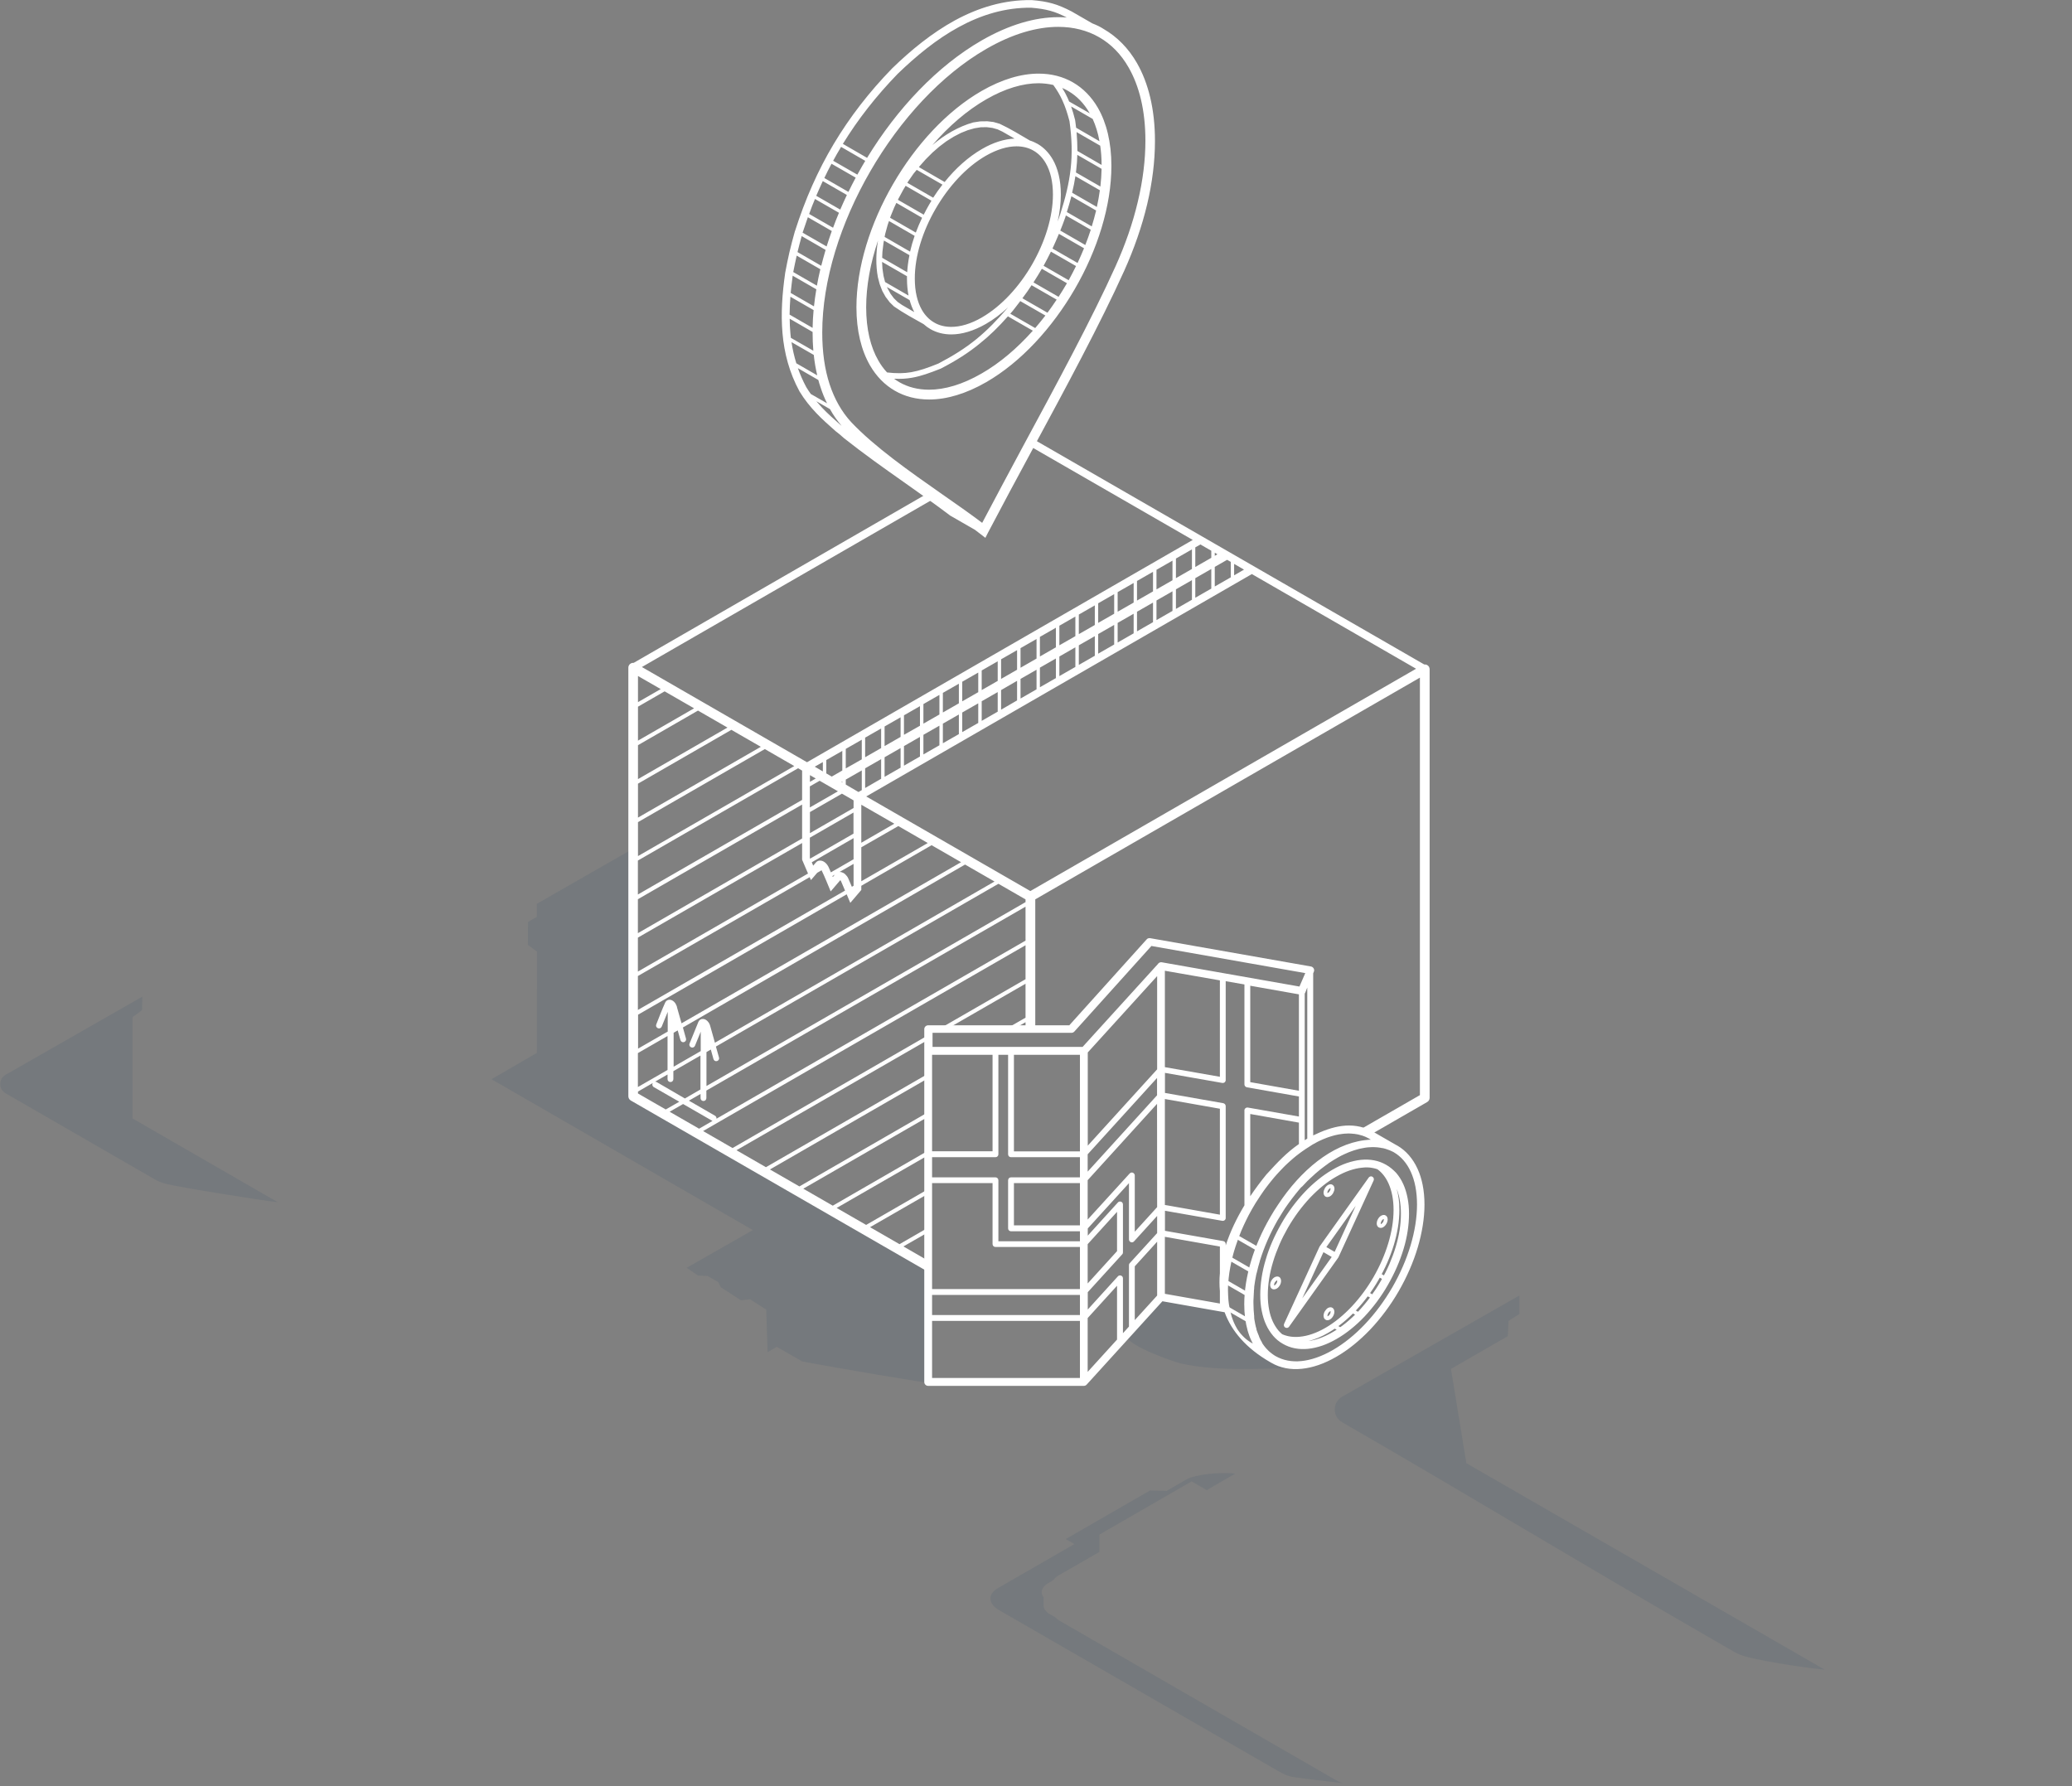 <svg width="116" height="100" viewBox="0 0 116 100" fill="none" xmlns="http://www.w3.org/2000/svg">
<rect x="0" y="0" width="116" height="100" fill="#808080" stroke="none"/>
<path d="M55.839 88.933L60.151 86.448L59.667 86.168L64.382 83.449L65.318 83.47L66.443 82.819C66.871 82.57 68.271 82.397 69.151 82.504L67.558 83.424L66.713 82.936L61.551 85.914V85.99V86.885L59.27 88.196C59.138 88.272 59.041 88.364 58.975 88.46L58.69 88.628C58.313 88.847 58.222 89.167 58.42 89.431V89.863L58.425 89.934L58.441 90.005L58.471 90.076L58.512 90.143L58.563 90.209L58.629 90.27L58.705 90.331L58.792 90.386L59.092 90.559L59.123 90.59L59.163 90.625L59.209 90.661L59.255 90.697L59.306 90.732L59.357 90.763L74.792 99.667L74.848 99.697L74.904 99.728L74.965 99.753L75.026 99.778L75.087 99.804L75.148 99.824L75.189 99.834L73.229 99.6C72.089 99.463 72.099 99.468 71.295 99.001L55.931 90.143C55.325 89.792 55.289 89.253 55.839 88.933Z" fill="#193F63" fill-opacity="0.102"/>
<path d="M31.073 50.019L35.502 47.483C35.527 54.486 35.583 55.711 35.486 60.935L35.512 61.017L35.542 61.098L35.578 61.179L35.624 61.261L35.675 61.337L35.731 61.413L35.797 61.489L35.868 61.56L35.944 61.632L36.031 61.703L36.123 61.769L36.219 61.835L36.326 61.901L51.899 70.815V70.861L51.934 70.876L51.98 77.168L52.454 77.488C51.772 77.422 46.798 76.583 44.914 76.222L43.489 75.404L42.975 75.699L42.898 73.32L41.992 72.741L41.483 72.797L40.353 72.065L40.215 71.781L39.615 71.435L39.085 71.415L38.444 70.983L39.029 70.647L42.15 68.868L40.567 67.954L28.42 60.94L27.519 60.422L30.059 58.948L30.065 53.276L29.555 52.9L29.561 51.62L30.054 51.33L30.059 50.603L31.073 50.019Z" fill="#193F63" fill-opacity="0.102"/>
<path d="M7.966 55.803L7.951 56.55L7.421 56.946L7.416 62.618L15.541 67.303C14.747 67.227 10.084 66.48 9.29 66.277C9.086 66.226 8.893 66.155 8.719 66.058L0.315 61.21C0.126 61.098 0.014 60.91 0.014 60.692C0.014 60.473 0.126 60.285 0.315 60.173C2.219 59.081 6.057 56.89 7.966 55.803Z" fill="#193F63" fill-opacity="0.102"/>
<path d="M102.149 93.477C101.06 93.37 98.963 93.055 97.868 92.78C97.588 92.709 97.318 92.618 97.089 92.481L95.593 91.617C88.058 87.271 82.672 83.973 75.138 79.623C74.878 79.47 74.726 79.211 74.726 78.911C74.726 78.611 74.878 78.352 75.138 78.2C77.658 76.756 81.934 74.317 84.79 72.685C84.887 72.629 84.973 72.584 85.06 72.533V73.565L84.454 73.951L84.413 74.805L81.231 76.639L82.092 81.92L102.149 93.477Z" fill="#193F63" fill-opacity="0.102"/>
<path d="M36.761 60.58C36.736 60.565 36.705 60.559 36.674 60.559L37.372 60.158V60.417C37.372 60.509 37.443 60.58 37.535 60.58C37.626 60.58 37.698 60.509 37.698 60.417V59.97L39.215 59.096V60.996L38.344 61.5L36.761 60.58ZM57.954 50.354L79.493 37.939V61.312L76.301 63.151L76.57 63.619L79.885 61.708C79.976 61.662 80.037 61.571 80.037 61.464V37.471C80.037 37.425 80.027 37.38 80.002 37.334C79.946 37.237 79.839 37.187 79.737 37.202L57.826 24.573L57.613 24.949L66.776 30.229L45.181 42.675L35.936 37.344L52.206 27.967L51.987 27.591L35.478 37.11C35.468 37.11 35.458 37.11 35.447 37.11C35.3 37.11 35.178 37.232 35.178 37.38V61.362C35.173 61.459 35.224 61.561 35.31 61.611L51.784 71.105L52.053 70.637L50.577 69.784L51.967 68.986L51.855 68.793L50.358 69.657L48.709 68.706L51.967 66.831L51.855 66.638L48.49 68.579L46.841 67.629L51.967 64.676L51.855 64.483L46.622 67.502L44.972 66.551L51.967 62.521L51.855 62.328L44.753 66.424L43.104 65.474L52.008 60.341V60.087L42.88 65.347L41.231 64.397L52.028 58.176V57.922L41.012 64.275L39.362 63.324L57.414 52.921V54.822L52.843 57.454V57.708L57.414 55.076V56.977L56.574 57.459V57.713L57.414 57.231V57.592H57.959V50.354H57.954ZM79.279 37.441L57.684 49.887L48.495 44.591L70.085 32.14L79.279 37.441ZM44.906 43.143V44.784L35.712 50.08V48.179L44.682 43.011L44.906 43.143ZM44.906 45.044V46.944L35.712 52.245V50.344L44.906 45.044ZM44.906 47.198V48.133L45.237 48.906L35.712 54.395V52.494L44.906 47.198ZM45.329 49.109L45.4 49.272L45.751 48.865L45.995 48.723C46.179 49.094 46.342 49.521 46.505 49.907L47.044 49.277L47.059 49.297L47.08 49.328L47.095 49.358L47.309 49.861L35.712 56.544V54.644L45.329 49.109ZM47.401 50.07L47.604 50.548L48.22 49.826V49.745V49.592L52.155 47.32L53.805 48.271L38.156 57.292L37.906 56.412C37.896 56.336 37.861 56.26 37.82 56.189C37.774 56.118 37.713 56.052 37.642 56.016L37.621 56.006C37.616 56.001 37.606 56.001 37.601 55.996C37.535 55.97 37.468 55.965 37.402 55.986C37.331 56.006 37.275 56.057 37.239 56.133C37.061 56.519 36.904 56.951 36.741 57.353C36.705 57.434 36.746 57.531 36.832 57.566C36.914 57.602 37.01 57.561 37.046 57.475L37.382 56.651V57.754L35.722 58.709V56.809L47.401 50.07ZM48.22 49.338V47.437L50.292 46.248L51.941 47.198L48.22 49.338ZM48.22 47.183V45.054L50.068 46.116L48.22 47.183ZM46.601 49.048L46.739 48.967L46.627 49.099L46.601 49.048ZM46.998 48.82L47.787 48.367V49.592L47.691 49.648L47.497 49.196C47.482 49.165 47.472 49.14 47.457 49.114C47.441 49.089 47.426 49.064 47.406 49.043C47.375 49.003 47.34 48.967 47.309 48.937C47.243 48.881 47.166 48.845 47.095 48.825C47.065 48.82 47.029 48.815 46.998 48.82ZM47.787 48.108L46.515 48.84L46.393 48.555C46.382 48.53 46.367 48.505 46.352 48.479C46.337 48.454 46.321 48.428 46.301 48.403C46.27 48.362 46.235 48.327 46.199 48.296C46.133 48.24 46.062 48.205 45.99 48.189C45.894 48.169 45.797 48.184 45.721 48.245C45.7 48.261 45.685 48.276 45.67 48.296L45.527 48.464L45.446 48.276L47.787 46.924V48.108ZM47.787 46.67L45.354 48.072L45.339 48.042V46.899L47.782 45.491V46.67H47.787ZM47.787 45.237L45.344 46.644V45.465L47.136 44.434L47.787 44.81V45.237ZM46.912 44.302L45.339 45.206V44.027L45.889 43.712L46.912 44.302ZM45.67 43.585L45.344 43.773V43.397L45.67 43.585ZM46.26 43.3V42.553L47.156 42.04V43.138L46.566 43.478L46.26 43.3ZM46.067 42.665V43.189L45.614 42.924L46.067 42.665ZM47.35 43.925V43.646L48.246 43.133V44.236L48.062 44.342L47.35 43.925ZM47.35 43.021V41.928L48.246 41.415V42.513L47.35 43.021ZM47.156 43.758V43.814L47.105 43.783L47.156 43.758ZM48.434 44.119V43.016L49.33 42.502V43.6L48.434 44.119ZM48.434 42.396V41.298L49.33 40.785V41.882L48.434 42.396ZM49.523 43.493V42.396L50.419 41.882V42.98L49.523 43.493ZM49.523 41.771V40.673L50.419 40.16V41.257L49.523 41.771ZM50.608 42.868V41.771L51.504 41.257V42.355L50.608 42.868ZM50.608 41.14V40.048L51.504 39.535V40.632L50.608 41.14ZM51.697 42.238V41.14L52.593 40.627V41.725L51.697 42.238ZM51.697 40.515V39.418L52.593 38.904V40.002L51.697 40.515ZM52.786 41.613V40.515L53.682 40.002V41.1L52.786 41.613ZM52.786 39.89V38.792L53.682 38.279V39.377L52.786 39.89ZM53.871 40.988V39.89L54.767 39.377V40.475L53.871 40.988ZM53.871 39.265V38.167L54.767 37.654V38.752L53.871 39.265ZM54.96 40.358V39.26L55.856 38.747V39.844L54.96 40.358ZM54.96 38.635V37.537L55.856 37.024V38.122L54.96 38.635ZM56.045 39.733V38.635L56.941 38.117V39.214L56.045 39.733ZM56.045 38.01V36.912L56.941 36.399V37.496L56.045 38.01ZM57.134 39.108V38.01L58.03 37.496V38.594L57.134 39.108ZM57.134 37.385V36.287L58.03 35.774V36.871L57.134 37.385ZM58.218 38.477V37.38L59.114 36.866V37.964L58.218 38.477ZM58.218 36.755V35.657L59.114 35.144V36.241L58.218 36.755ZM59.308 37.852V36.755L60.204 36.241V37.339L59.308 37.852ZM59.308 36.129V35.032L60.204 34.518V35.616L59.308 36.129ZM60.397 37.227V36.129L61.293 35.616V36.714L60.397 37.227ZM60.397 35.504V34.407L61.293 33.893V34.991L60.397 35.504ZM61.481 36.597V35.499L62.377 34.986V36.084L61.481 36.597ZM61.481 34.874V33.776L62.377 33.263V34.361L61.481 34.874ZM62.571 35.972V34.874L63.467 34.361V35.459L62.571 35.972ZM62.571 34.249V33.151L63.467 32.638V33.736L62.571 34.249ZM63.655 35.347V34.249L64.551 33.736V34.833L63.655 35.347ZM63.655 33.624V32.526L64.551 32.013V33.111L63.655 33.624ZM64.745 34.717V33.619L65.641 33.105V34.203L64.745 34.717ZM64.745 32.999V31.901L65.641 31.388V32.486L64.745 32.999ZM65.834 34.091V32.994L66.73 32.48V33.578L65.834 34.091ZM65.834 32.369V31.271L66.73 30.758V31.855L65.834 32.369ZM66.918 33.466V32.369L67.814 31.855V32.953L66.918 33.466ZM66.918 31.744V30.646L67.204 30.483L67.814 30.834V31.23L66.918 31.744ZM68.008 32.836V31.738L68.7 31.342L68.904 31.459V32.323L68.008 32.836ZM68.008 31.118V30.946L68.156 31.032L68.008 31.118ZM69.092 32.211V31.571L69.647 31.891L69.092 32.211ZM39.138 63.192L37.489 62.242L38.242 61.81L39.866 62.745C39.876 62.75 39.882 62.755 39.892 62.755L39.138 63.192ZM37.27 62.115L35.717 61.22V61.113L36.542 60.636V60.641C36.496 60.717 36.522 60.819 36.603 60.864L38.029 61.683L37.27 62.115ZM35.712 60.859V58.959L37.372 58.003V59.904L35.712 60.859ZM35.717 47.93V46.029L42.819 41.938L44.468 42.889L35.717 47.93ZM35.717 45.775V43.875L40.946 40.861L42.595 41.811L35.717 45.775ZM35.717 43.62V41.72L39.077 39.783L40.727 40.734L35.717 43.62ZM35.717 41.466V39.565L37.209 38.706L38.858 39.656L35.717 41.466ZM35.717 39.311V37.847L36.99 38.579L35.717 39.311ZM54.029 48.403L55.678 49.353L40.024 58.379L39.775 57.49C39.759 57.414 39.729 57.337 39.688 57.266C39.642 57.195 39.581 57.134 39.51 57.093C39.49 57.083 39.474 57.078 39.459 57.068C39.449 57.063 39.439 57.058 39.423 57.058C39.403 57.053 39.383 57.048 39.362 57.048C39.306 57.043 39.255 57.058 39.21 57.083C39.164 57.109 39.128 57.149 39.108 57.195L39.098 57.215L38.604 58.425C38.568 58.506 38.609 58.603 38.695 58.638C38.777 58.674 38.874 58.633 38.909 58.547L39.23 57.759V58.847L37.713 59.721V57.82L37.942 57.688L38.095 58.232C38.12 58.318 38.207 58.369 38.293 58.344C38.38 58.318 38.431 58.232 38.405 58.145L38.232 57.525L54.029 48.403ZM55.897 49.48L57.414 50.354V50.507L39.551 60.803V58.903L39.795 58.76L39.943 59.294C39.968 59.38 40.055 59.431 40.141 59.406C40.228 59.38 40.279 59.294 40.253 59.208L40.08 58.593L55.897 49.48ZM57.414 50.761V52.662L40.111 62.633C40.121 62.567 40.09 62.501 40.029 62.465L38.568 61.622L39.22 61.246V61.479C39.22 61.571 39.291 61.642 39.383 61.642C39.474 61.642 39.546 61.571 39.546 61.479V61.057L57.414 50.761ZM39.546 58.649L39.729 58.542L39.546 57.891V58.649ZM37.703 57.561L37.866 57.464L37.703 56.875V57.561Z" fill="white"/>
<path d="M54.987 29.273C54.3 28.755 53.537 28.221 52.748 27.672C50.92 26.392 48.98 25.035 47.657 23.637C47.127 23.063 46.72 22.351 46.445 21.513C46.17 20.674 46.033 19.709 46.033 18.616C46.033 15.699 47.061 12.461 48.726 9.585C50.391 6.708 52.686 4.198 55.217 2.739C56.667 1.901 58.037 1.504 59.243 1.504C60.099 1.504 60.872 1.703 61.534 2.084C62.201 2.465 62.761 3.034 63.184 3.776C63.784 4.818 64.125 6.195 64.125 7.872C64.125 8.96 63.983 10.119 63.698 11.303C63.418 12.492 62.995 13.707 62.45 14.916C61.117 17.869 59.162 21.488 57.324 24.892C56.505 26.422 55.705 27.906 54.987 29.273ZM48.543 8.838L47.188 8.055C48.039 6.668 49.052 5.377 50.258 4.132C51.292 3.136 52.427 2.195 53.679 1.514C54.916 0.839 56.265 0.417 57.731 0.432C58.154 0.468 58.485 0.518 58.8 0.605C59.096 0.686 59.381 0.803 59.722 0.981C59.564 0.966 59.406 0.961 59.248 0.961C57.95 0.961 56.489 1.382 54.952 2.267C52.473 3.695 50.222 6.083 48.543 8.838ZM47.087 8.223L48.441 9.006C48.38 9.107 48.319 9.214 48.258 9.316C48.171 9.468 48.079 9.626 47.998 9.778L46.644 9.001C46.776 8.757 46.913 8.513 47.056 8.279L47.087 8.223ZM46.552 9.168L47.906 9.946C47.764 10.21 47.631 10.474 47.499 10.744L46.15 9.966C46.277 9.692 46.415 9.427 46.552 9.168ZM46.063 10.139L47.412 10.916C47.285 11.186 47.158 11.46 47.041 11.735L45.697 10.962C45.819 10.683 45.936 10.408 46.063 10.139ZM45.626 11.14L46.969 11.913C46.852 12.192 46.74 12.472 46.639 12.751L45.3 11.979C45.402 11.694 45.508 11.415 45.626 11.14ZM45.228 12.162L46.567 12.934C46.466 13.224 46.369 13.508 46.277 13.798L44.933 13.026C45.03 12.736 45.127 12.446 45.228 12.162ZM44.882 13.219L46.221 13.991C46.135 14.286 46.053 14.586 45.977 14.881L44.648 14.113C44.719 13.818 44.796 13.524 44.882 13.219ZM44.602 14.311L45.926 15.074C45.855 15.379 45.788 15.689 45.733 15.994L44.409 15.231C44.47 14.916 44.536 14.616 44.602 14.311ZM44.378 15.435L45.702 16.197C45.646 16.517 45.605 16.837 45.57 17.152L44.266 16.4C44.297 16.08 44.338 15.76 44.378 15.435ZM44.251 16.614L45.549 17.361C45.519 17.696 45.498 18.032 45.493 18.357L44.205 17.615C44.21 17.285 44.226 16.949 44.251 16.614ZM44.21 17.843L45.493 18.585V18.616C45.493 18.967 45.508 19.312 45.534 19.637L44.277 18.916C44.266 18.814 44.251 18.713 44.246 18.611C44.226 18.357 44.21 18.098 44.21 17.843ZM44.312 19.155L45.559 19.871C45.6 20.268 45.666 20.649 45.753 21.015L44.582 20.339C44.46 19.948 44.373 19.556 44.312 19.155ZM44.669 20.613L45.814 21.274C45.85 21.411 45.89 21.543 45.936 21.675C46.038 21.996 46.16 22.296 46.303 22.58L45.391 22.057C45.305 21.935 45.223 21.813 45.142 21.681C44.954 21.33 44.796 20.974 44.669 20.613ZM45.702 22.463L46.466 22.905C46.654 23.246 46.873 23.556 47.117 23.84L47.066 23.8C46.684 23.464 46.328 23.149 46.013 22.814C45.906 22.697 45.804 22.585 45.702 22.463ZM52.885 10.19L51.444 9.356L51.485 9.305L51.831 8.914L52.203 8.543L52.58 8.213L52.977 7.913L53.389 7.654L53.791 7.445L54.183 7.288L54.56 7.181L54.911 7.125L55.242 7.12L55.558 7.161L55.848 7.242L56.118 7.369L56.8 7.76C56.24 7.781 55.619 7.969 54.972 8.345C54.209 8.787 53.496 9.427 52.885 10.19ZM51.322 9.509L52.763 10.337C52.58 10.571 52.407 10.815 52.244 11.069L50.798 10.236L50.839 10.164L51.149 9.717L51.322 9.509ZM50.701 10.403L52.147 11.237C52.101 11.313 52.055 11.389 52.009 11.47C51.908 11.648 51.806 11.831 51.714 12.019L50.268 11.186L50.304 11.115L50.559 10.642L50.701 10.403ZM50.182 11.359L51.623 12.192C51.49 12.467 51.378 12.741 51.271 13.021L49.831 12.192L49.861 12.106L50.065 11.608L50.182 11.359ZM49.77 12.375L51.205 13.204C51.103 13.498 51.017 13.793 50.95 14.088L49.525 13.264L49.556 13.102L49.693 12.599L49.77 12.375ZM49.489 13.468L50.915 14.286C50.849 14.611 50.808 14.931 50.788 15.242L49.388 14.433L49.403 14.093L49.464 13.595L49.489 13.468ZM49.383 14.662L50.777 15.465C50.777 15.511 50.777 15.556 50.777 15.602C50.777 15.943 50.808 16.258 50.864 16.548L49.551 15.79L49.464 15.45L49.403 15.033L49.383 14.662ZM49.652 16.07L50.925 16.802C50.991 17.046 51.078 17.269 51.185 17.473L50.502 17.076L50.258 16.908L50.044 16.7L49.856 16.446L49.693 16.151L49.652 16.07ZM61.015 6.348L59.854 5.682C59.829 5.616 59.798 5.555 59.773 5.489C59.686 5.296 59.584 5.108 59.467 4.925C59.584 4.975 59.691 5.026 59.798 5.092C60.277 5.367 60.679 5.778 60.989 6.312L61.015 6.348ZM59.966 5.961L61.173 6.658C61.341 7.029 61.473 7.445 61.554 7.908L60.246 7.151C60.231 7.008 60.211 6.866 60.19 6.719L60.185 6.703C60.119 6.439 60.048 6.195 59.966 5.961ZM60.272 7.395L61.595 8.157C61.646 8.492 61.672 8.853 61.672 9.234L60.318 8.452C60.318 8.111 60.302 7.76 60.272 7.395ZM60.312 8.67L61.672 9.453C61.666 9.778 61.641 10.108 61.605 10.444L60.236 9.656C60.246 9.595 60.251 9.534 60.256 9.473C60.287 9.209 60.307 8.945 60.312 8.67ZM60.206 9.864L61.575 10.652C61.534 10.962 61.478 11.272 61.407 11.587L60.022 10.79C60.099 10.474 60.16 10.169 60.206 9.864ZM59.981 10.988L61.366 11.786C61.295 12.08 61.213 12.38 61.122 12.675L59.727 11.872C59.824 11.567 59.905 11.272 59.981 10.988ZM59.671 12.06L61.066 12.863C60.974 13.148 60.872 13.432 60.76 13.717L59.36 12.909C59.462 12.66 59.559 12.4 59.651 12.136V12.131L59.671 12.06ZM59.284 13.092L60.689 13.9C60.577 14.174 60.455 14.449 60.328 14.723L58.923 13.915C59.045 13.646 59.167 13.371 59.284 13.092ZM58.836 14.088L60.241 14.896C60.109 15.165 59.971 15.43 59.829 15.689L58.424 14.881C58.566 14.621 58.704 14.357 58.836 14.088ZM58.327 15.048L59.732 15.856L59.702 15.907C59.564 16.146 59.416 16.385 59.264 16.619L57.859 15.811C58.022 15.556 58.179 15.302 58.327 15.048ZM57.752 15.968L59.157 16.776C58.989 17.025 58.821 17.269 58.643 17.508L57.238 16.7C57.421 16.461 57.589 16.217 57.752 15.968ZM57.12 16.858L58.526 17.666C58.342 17.904 58.149 18.138 57.955 18.367L56.56 17.564C56.606 17.508 56.657 17.452 56.703 17.396L56.708 17.391C56.851 17.213 56.988 17.035 57.12 16.858ZM56.428 17.711L57.823 18.514C56.947 19.495 55.975 20.329 54.942 20.918C53.883 21.528 52.89 21.818 52.009 21.818C51.393 21.818 50.833 21.675 50.355 21.401C50.253 21.34 50.151 21.274 50.054 21.203C50.426 21.223 50.747 21.203 51.062 21.147C51.551 21.061 52.025 20.893 52.651 20.644L52.666 20.639C53.532 20.192 54.224 19.749 54.855 19.231C55.405 18.794 55.899 18.306 56.428 17.711ZM58.968 4.757C59.182 5.052 59.345 5.326 59.477 5.621C59.64 5.972 59.758 6.343 59.875 6.785C60.012 7.766 60.032 8.609 59.941 9.438C59.849 10.271 59.645 11.094 59.345 12.03C59.299 12.157 59.254 12.278 59.213 12.4C59.33 11.887 59.391 11.379 59.391 10.886C59.391 10.093 59.228 9.427 58.933 8.919C58.714 8.543 58.429 8.253 58.088 8.055C57.95 7.979 57.808 7.913 57.655 7.867C57.105 7.542 56.555 7.207 55.98 6.937L55.955 6.927L55.639 6.836L55.614 6.83L55.278 6.79L54.896 6.795H54.876L54.478 6.856C53.674 7.085 52.9 7.527 52.203 8.121C53.109 7.069 54.137 6.18 55.217 5.56C56.275 4.95 57.273 4.66 58.149 4.66C58.434 4.665 58.709 4.696 58.968 4.757ZM56.438 17.208C55.822 17.925 55.273 18.489 54.662 18.987C54.051 19.485 53.379 19.912 52.534 20.354C51.933 20.598 51.475 20.756 51.017 20.837C50.609 20.908 50.197 20.913 49.663 20.852C49.479 20.659 49.316 20.435 49.174 20.186C48.736 19.429 48.492 18.423 48.492 17.203C48.492 16.004 48.731 14.728 49.154 13.468C49.036 14.174 49.026 14.87 49.148 15.521L49.25 15.912L49.393 16.283L49.403 16.304L49.576 16.614L49.591 16.634L49.795 16.903L49.81 16.924L50.044 17.152L50.065 17.168C50.584 17.528 51.154 17.838 51.709 18.148C51.826 18.255 51.953 18.347 52.086 18.423C52.427 18.621 52.824 18.723 53.257 18.723C53.842 18.723 54.499 18.535 55.191 18.138C55.624 17.889 56.041 17.574 56.438 17.208ZM61.157 1.311L59.992 0.64C59.59 0.432 59.259 0.29 58.912 0.193C58.566 0.097 58.21 0.041 57.762 0.005H57.747C56.194 -0.015 54.769 0.432 53.465 1.138C52.172 1.845 51.001 2.805 49.948 3.827L49.943 3.832C48.65 5.163 47.575 6.556 46.679 8.055C45.783 9.554 45.076 11.161 44.511 12.929L44.506 12.934C44.394 13.331 44.292 13.717 44.2 14.103C44.114 14.479 44.032 14.87 43.956 15.287V15.297C43.793 16.436 43.712 17.559 43.808 18.657C43.905 19.765 44.185 20.847 44.755 21.904L44.76 21.914C45.045 22.382 45.356 22.763 45.692 23.119C46.028 23.475 46.389 23.79 46.776 24.135C46.858 24.191 47.178 24.456 47.245 24.527C48.339 25.396 49.474 26.199 50.614 27.002C51.47 27.606 52.33 28.211 53.17 28.846L53.19 28.862L54.585 29.665C54.697 29.746 54.804 29.827 54.911 29.914L55.166 30.112L55.313 29.822C56.062 28.389 56.917 26.803 57.797 25.172C59.64 21.757 61.6 18.128 62.939 15.16C63.499 13.915 63.932 12.665 64.222 11.445C64.512 10.22 64.66 9.026 64.66 7.888C64.66 6.114 64.293 4.645 63.647 3.522C63.173 2.699 62.542 2.063 61.799 1.631C61.6 1.499 61.381 1.398 61.157 1.311ZM52.381 11.689C53.104 10.439 54.097 9.351 55.191 8.721C55.812 8.365 56.398 8.192 56.907 8.192C57.263 8.192 57.589 8.274 57.864 8.436C58.139 8.594 58.373 8.833 58.551 9.143C58.806 9.585 58.948 10.175 58.948 10.891C58.948 12.152 58.5 13.554 57.782 14.804C57.059 16.055 56.067 17.137 54.972 17.772C54.351 18.133 53.766 18.301 53.257 18.301C52.9 18.301 52.574 18.22 52.3 18.057C52.025 17.899 51.791 17.661 51.612 17.351C51.358 16.908 51.215 16.319 51.215 15.602C51.21 14.337 51.658 12.934 52.381 11.689ZM54.947 5.097C53.007 6.215 51.256 8.126 49.993 10.312C48.726 12.497 47.947 14.967 47.947 17.203C47.947 18.52 48.222 19.617 48.706 20.456C49.062 21.071 49.53 21.548 50.095 21.874C50.655 22.199 51.307 22.367 52.02 22.367C52.987 22.367 54.076 22.052 55.222 21.391C57.156 20.273 58.907 18.362 60.175 16.177C61.443 13.991 62.221 11.521 62.221 9.285C62.221 7.969 61.947 6.871 61.463 6.033C61.106 5.418 60.633 4.94 60.073 4.615C59.508 4.289 58.861 4.122 58.149 4.122C57.176 4.122 56.092 4.437 54.947 5.097Z" fill="white"/>
<path d="M79.696 40.114C79.645 40.144 79.625 40.21 79.655 40.261C79.686 40.312 79.752 40.332 79.803 40.302L79.93 40.231C79.981 40.2 80.001 40.134 79.971 40.083C79.94 40.032 79.874 40.012 79.823 40.043L79.696 40.114Z" fill="white"/>
<path d="M63.149 74.683C63.093 74.744 63.077 74.81 63.103 74.871C63.281 75.369 65.597 76.218 66.137 76.34C68.239 76.812 70.749 76.589 72.668 76.604C70.775 76.233 68.759 74.754 68.631 73.372L65.012 72.706L63.149 74.683Z" fill="#193F63" fill-opacity="0.102"/>
<path d="M73.472 64.086C73.553 64.041 73.63 64 73.711 63.954L73.828 63.893L74.062 63.787C74.139 63.756 74.215 63.726 74.291 63.695L74.409 63.654L74.521 63.619L74.627 63.588L74.734 63.558C74.806 63.543 74.877 63.527 74.948 63.512L75.162 63.482L75.259 63.471C75.33 63.466 75.396 63.461 75.462 63.461H75.554L75.651 63.466C75.712 63.471 75.773 63.477 75.834 63.482C75.895 63.492 75.956 63.502 76.017 63.512L76.099 63.532L76.19 63.558L76.267 63.578C76.323 63.599 76.374 63.619 76.43 63.639L76.506 63.675C76.593 63.715 76.664 63.756 76.745 63.807C76.674 63.807 76.598 63.812 76.521 63.822C76.475 63.827 76.43 63.832 76.384 63.837C74.551 64.071 72.815 65.535 71.568 67.42C71.405 67.659 71.252 67.903 71.11 68.152L71.105 68.162C70.652 68.945 70.285 69.778 70.036 70.617C69.796 71.425 69.659 72.243 69.659 73.016C69.659 73.56 69.725 74.053 69.847 74.485V74.49V74.495C69.903 74.683 69.964 74.861 70.041 75.023C70.071 75.089 70.102 75.155 70.138 75.222L69.98 75.13L69.913 75.084L69.842 75.034L69.771 74.978L69.71 74.927L69.644 74.866L69.588 74.81L69.522 74.739L69.466 74.678L69.404 74.602C69.369 74.551 69.333 74.505 69.297 74.454L69.247 74.373C69.211 74.312 69.18 74.256 69.15 74.195C69.119 74.134 69.094 74.078 69.068 74.017L69.028 73.915C69.002 73.849 68.982 73.788 68.956 73.717C68.926 73.605 68.895 73.504 68.87 73.392C68.844 73.27 68.824 73.158 68.804 73.041L68.788 72.919L68.773 72.792C68.758 72.609 68.753 72.436 68.748 72.254V72.116L68.753 71.974L68.763 71.832L68.788 71.547L68.824 71.257C68.855 71.059 68.89 70.871 68.931 70.673L68.967 70.526L69.002 70.373L69.038 70.231L69.079 70.083L69.17 69.789L69.221 69.641L69.323 69.347L69.379 69.199L69.496 68.904L69.623 68.615L69.761 68.325L69.903 68.04C70.031 67.802 70.158 67.573 70.3 67.344C70.387 67.207 70.474 67.075 70.565 66.938L70.652 66.811L70.743 66.678L70.835 66.551L71.028 66.297L71.125 66.175L71.324 65.931C71.425 65.814 71.527 65.698 71.634 65.586L71.848 65.362L71.955 65.255L72.067 65.149L72.179 65.047L72.403 64.849C72.515 64.752 72.632 64.661 72.749 64.574L72.866 64.488C72.942 64.432 73.019 64.381 73.1 64.325L73.34 64.173L73.472 64.086ZM74.093 70.104L74.556 70.373L72.907 72.691L74.093 70.104ZM74.719 70.088L74.256 69.819L75.9 67.507L74.719 70.088ZM76.628 65.926L73.884 69.778C73.879 69.789 73.869 69.799 73.864 69.814L71.889 74.119C71.853 74.2 71.889 74.297 71.97 74.332C72.041 74.363 72.128 74.342 72.169 74.276L74.918 70.414C74.923 70.404 74.933 70.393 74.938 70.378L76.903 66.089C76.939 66.007 76.903 65.911 76.822 65.875C76.76 65.84 76.674 65.865 76.628 65.926ZM74.49 66.546C74.49 66.587 74.475 66.638 74.449 66.678L74.444 66.683C74.419 66.729 74.383 66.765 74.347 66.785C74.337 66.79 74.327 66.795 74.317 66.795C74.317 66.79 74.312 66.78 74.312 66.77C74.312 66.729 74.327 66.678 74.353 66.638C74.378 66.592 74.414 66.551 74.454 66.531C74.465 66.526 74.475 66.521 74.485 66.521C74.49 66.526 74.49 66.536 74.49 66.546ZM74.638 66.79C74.678 66.714 74.709 66.633 74.709 66.551V66.541C74.709 66.49 74.694 66.445 74.673 66.409C74.658 66.379 74.633 66.358 74.607 66.338L74.597 66.333C74.566 66.312 74.531 66.302 74.49 66.302C74.444 66.302 74.398 66.317 74.347 66.343C74.276 66.384 74.215 66.45 74.169 66.531C74.129 66.607 74.098 66.689 74.098 66.77V66.78C74.098 66.826 74.108 66.871 74.129 66.907L74.134 66.917C74.154 66.948 74.174 66.973 74.205 66.993H74.21C74.241 67.014 74.276 67.019 74.317 67.019C74.363 67.019 74.409 67.004 74.46 66.978C74.531 66.938 74.592 66.871 74.633 66.8L74.638 66.79ZM71.471 71.695C71.481 71.689 71.492 71.684 71.502 71.684C71.507 71.689 71.507 71.7 71.507 71.715C71.507 71.76 71.492 71.806 71.466 71.852L71.461 71.857C71.436 71.903 71.4 71.938 71.364 71.959C71.354 71.964 71.344 71.969 71.334 71.969C71.329 71.964 71.329 71.954 71.329 71.938C71.329 71.893 71.344 71.847 71.369 71.801L71.374 71.796C71.4 71.755 71.436 71.715 71.471 71.695ZM71.502 71.466C71.456 71.466 71.41 71.481 71.359 71.506C71.288 71.547 71.227 71.613 71.186 71.684L71.181 71.689C71.135 71.766 71.11 71.857 71.11 71.938C71.11 71.989 71.12 72.035 71.14 72.076L71.145 72.086C71.161 72.116 71.186 72.142 71.212 72.157L71.222 72.162C71.252 72.182 71.288 72.187 71.329 72.187C71.374 72.187 71.42 72.172 71.471 72.147C71.543 72.106 71.604 72.04 71.644 71.969L71.649 71.964C71.695 71.888 71.721 71.796 71.721 71.715C71.721 71.664 71.71 71.618 71.69 71.578L71.685 71.567C71.67 71.537 71.644 71.511 71.619 71.496L71.609 71.491C71.578 71.476 71.543 71.466 71.502 71.466ZM77.331 68.523C77.32 68.528 77.31 68.533 77.305 68.533C77.3 68.528 77.3 68.518 77.3 68.503C77.3 68.457 77.315 68.411 77.341 68.366C77.366 68.32 77.402 68.279 77.438 68.259C77.448 68.254 77.458 68.249 77.468 68.249C77.473 68.254 77.473 68.264 77.473 68.279C77.473 68.325 77.458 68.371 77.433 68.416C77.407 68.457 77.371 68.498 77.331 68.523ZM77.3 68.747C77.341 68.747 77.387 68.737 77.433 68.711L77.438 68.706C77.509 68.665 77.57 68.599 77.616 68.518C77.662 68.442 77.687 68.35 77.687 68.269C77.687 68.218 77.677 68.172 77.656 68.132L77.651 68.127C77.636 68.096 77.611 68.071 77.585 68.056L77.575 68.05C77.544 68.03 77.509 68.02 77.468 68.02C77.422 68.02 77.376 68.035 77.326 68.061C77.254 68.101 77.193 68.167 77.147 68.249C77.102 68.325 77.076 68.416 77.076 68.498C77.076 68.549 77.086 68.594 77.107 68.635L77.112 68.64C77.132 68.671 77.153 68.696 77.183 68.716H77.188C77.229 68.737 77.264 68.747 77.3 68.747ZM74.317 73.661C74.317 73.615 74.332 73.57 74.358 73.524C74.383 73.478 74.419 73.438 74.46 73.417C74.47 73.412 74.48 73.407 74.49 73.407C74.495 73.412 74.495 73.422 74.495 73.438C74.495 73.483 74.48 73.529 74.454 73.575C74.429 73.621 74.393 73.661 74.353 73.682L74.347 73.687C74.337 73.692 74.327 73.697 74.322 73.697C74.317 73.687 74.317 73.677 74.317 73.661ZM74.169 73.417C74.124 73.494 74.098 73.585 74.098 73.666C74.098 73.722 74.113 73.768 74.134 73.809C74.154 73.844 74.18 73.87 74.21 73.885C74.241 73.905 74.276 73.915 74.317 73.915C74.358 73.915 74.403 73.905 74.449 73.88L74.454 73.875C74.526 73.834 74.587 73.768 74.633 73.687C74.678 73.611 74.704 73.519 74.704 73.438C74.704 73.382 74.689 73.336 74.668 73.295C74.648 73.265 74.627 73.24 74.597 73.219H74.592C74.561 73.199 74.526 73.189 74.485 73.189C74.439 73.189 74.393 73.204 74.342 73.229C74.276 73.27 74.215 73.341 74.169 73.417ZM72.861 66.475L72.902 66.429L73.1 66.221L73.187 66.129L73.217 66.099L73.284 66.038L73.309 66.013L73.314 66.007L73.319 66.002C73.426 65.901 73.533 65.804 73.645 65.703L73.874 65.51L73.991 65.418L74.098 65.337L74.103 65.332L74.118 65.321L74.22 65.245L74.225 65.24L74.236 65.235L74.332 65.164L74.353 65.154L74.358 65.149V65.144L74.363 65.138L74.368 65.133C74.475 65.062 74.582 64.991 74.694 64.925L74.816 64.854L74.938 64.783C75.055 64.717 75.172 64.661 75.294 64.605C75.371 64.569 75.447 64.539 75.529 64.503C75.605 64.473 75.676 64.447 75.753 64.422L75.865 64.386L75.972 64.356L76.078 64.325L76.195 64.3C76.267 64.285 76.333 64.275 76.409 64.259L76.511 64.244C76.582 64.239 76.643 64.229 76.715 64.229L76.806 64.224H76.811H76.817H76.883H76.903H76.908H76.913H76.918H76.923C76.984 64.224 77.04 64.229 77.097 64.234H77.102L77.183 64.244L77.285 64.259L77.366 64.275H77.371H77.376H77.382H77.387H77.392H77.397C77.448 64.285 77.499 64.3 77.555 64.315C77.611 64.33 77.662 64.351 77.718 64.371L77.789 64.397H77.794L77.87 64.432L77.957 64.473H77.962C77.982 64.483 78.008 64.498 78.028 64.508C78.43 64.742 78.761 65.113 78.985 65.611C79.209 66.104 79.331 66.714 79.331 67.436C79.331 68.167 79.204 68.94 78.975 69.712C78.736 70.515 78.385 71.318 77.947 72.076C77.509 72.828 76.99 73.534 76.409 74.144C75.854 74.728 75.249 75.222 74.612 75.587C73.986 75.948 73.395 76.147 72.856 76.202C72.311 76.258 71.828 76.157 71.42 75.928L71.41 75.923C71.39 75.913 71.374 75.903 71.359 75.892L71.354 75.887L71.283 75.841L71.207 75.786C71.161 75.75 71.12 75.715 71.074 75.679L71.008 75.618C70.967 75.577 70.927 75.537 70.886 75.491L70.835 75.43L70.774 75.354L70.718 75.277L70.677 75.216L70.657 75.186V75.181V75.176V75.171V75.166C70.626 75.12 70.601 75.074 70.575 75.023L70.535 74.942V74.937V74.932L70.494 74.85L70.489 74.84V74.835V74.83V74.825V74.82C70.463 74.759 70.438 74.703 70.418 74.647L70.382 74.551L70.351 74.464L70.341 74.429V74.424V74.418V74.413V74.408V74.403V74.398C70.326 74.342 70.311 74.291 70.295 74.236V74.231V74.225V74.22L70.275 74.144L70.265 74.088L70.26 74.058L70.255 74.027C70.249 74.002 70.244 73.971 70.239 73.946L70.234 73.915C70.229 73.885 70.224 73.859 70.219 73.829V73.819V73.814V73.809V73.804V73.799V73.793V73.788V73.783V73.778L70.214 73.753V73.748V73.743V73.737V73.727V73.722V73.717V73.712V73.707V73.702V73.697V73.692V73.687V73.682V73.677C70.209 73.646 70.204 73.611 70.204 73.58V73.575V73.57V73.565V73.56V73.555C70.199 73.499 70.194 73.443 70.188 73.382V73.377V73.372V73.367V73.361L70.183 73.316V73.311V73.28C70.178 73.173 70.173 73.062 70.173 72.95V72.868V72.858V72.848V72.843V72.838V72.828C70.178 72.691 70.183 72.553 70.194 72.411V72.401V72.391L70.199 72.35V72.345V72.34V72.335V72.33V72.325V72.32V72.314V72.309V72.304V72.299V72.294V72.289V72.284L70.214 72.137V72.132V72.121V72.116V72.111V72.106V72.101L70.219 72.04V72.035V72.03V72.025V72.02C70.229 71.938 70.239 71.862 70.255 71.781L70.275 71.654L70.285 71.603L70.3 71.522L70.316 71.44L70.321 71.405L70.346 71.298L70.356 71.263L70.367 71.227L70.382 71.166V71.156L70.392 71.12L70.402 71.085L70.418 71.019V71.013L70.428 70.978L70.438 70.942V70.937L70.448 70.897L70.529 70.617V70.607V70.602C70.784 69.784 71.105 69.062 71.527 68.315L71.537 68.294L71.543 68.289C71.624 68.152 71.705 68.02 71.792 67.883L71.879 67.746L71.965 67.614C72.209 67.258 72.454 66.938 72.729 66.607L72.831 66.49L72.856 66.46L72.881 66.429L72.861 66.475ZM71.115 76.263C71.135 76.273 71.156 76.289 71.176 76.299L71.186 76.304C71.67 76.584 72.245 76.7 72.881 76.634C73.482 76.573 74.134 76.355 74.811 75.963C75.483 75.577 76.119 75.054 76.704 74.444C77.305 73.809 77.85 73.077 78.303 72.294C78.756 71.511 79.123 70.673 79.372 69.84C79.611 69.031 79.749 68.213 79.749 67.441C79.749 66.658 79.611 65.982 79.362 65.438C79.097 64.859 78.71 64.417 78.227 64.137C78.196 64.122 78.171 64.107 78.14 64.091L76.791 63.314C75.661 62.755 74.582 63.055 73.518 63.568V54.491L73.548 54.42C73.558 54.4 73.564 54.38 73.569 54.359C73.589 54.242 73.507 54.13 73.391 54.11L64.39 52.525C64.319 52.514 64.242 52.535 64.192 52.596L59.864 57.403H51.964C51.841 57.403 51.745 57.5 51.745 57.622V58.842V77.371C51.745 77.493 51.841 77.59 51.964 77.59H60.679C60.745 77.59 60.806 77.559 60.847 77.508L65.077 72.853L68.559 73.468C68.951 74.52 69.756 75.481 71.105 76.258L71.115 76.263ZM77.606 65.215C77.402 65.098 77.178 65.011 76.939 64.966C76.704 64.92 76.455 64.91 76.195 64.935C75.941 64.961 75.676 65.022 75.406 65.113C75.142 65.204 74.872 65.326 74.597 65.489L74.587 65.494C74.317 65.652 74.052 65.835 73.803 66.038C73.538 66.251 73.284 66.485 73.044 66.739C72.8 66.999 72.566 67.278 72.347 67.573C72.128 67.873 71.919 68.183 71.736 68.508L71.731 68.518C71.548 68.838 71.38 69.169 71.232 69.504C71.084 69.845 70.957 70.185 70.86 70.526C70.758 70.861 70.682 71.196 70.631 71.532C70.58 71.862 70.555 72.187 70.555 72.498C70.555 72.813 70.58 73.107 70.636 73.382C70.692 73.666 70.769 73.926 70.876 74.154C70.983 74.393 71.12 74.602 71.273 74.784C71.43 74.967 71.614 75.12 71.823 75.237C72.026 75.354 72.25 75.44 72.489 75.486C72.724 75.531 72.973 75.542 73.233 75.516C73.487 75.491 73.747 75.43 74.022 75.338C74.286 75.247 74.556 75.12 74.831 74.962C75.106 74.805 75.371 74.622 75.63 74.413C75.895 74.2 76.15 73.966 76.389 73.712C76.633 73.453 76.867 73.173 77.086 72.879C77.305 72.579 77.514 72.269 77.697 71.944C77.88 71.623 78.054 71.288 78.201 70.947C78.349 70.607 78.476 70.266 78.578 69.926C78.68 69.59 78.756 69.255 78.807 68.92C78.858 68.589 78.883 68.264 78.883 67.954C78.883 67.639 78.858 67.344 78.802 67.07C78.746 66.785 78.669 66.531 78.563 66.297C78.456 66.058 78.318 65.845 78.166 65.667C77.993 65.484 77.809 65.332 77.606 65.215ZM76.857 65.393C76.949 65.408 77.035 65.433 77.117 65.464C77.376 65.652 77.585 65.921 77.738 66.262C77.916 66.658 78.018 67.156 78.018 67.74C78.018 68.95 77.59 70.292 76.903 71.486L76.898 71.496C76.206 72.691 75.254 73.732 74.205 74.342C73.691 74.637 73.207 74.8 72.764 74.84C72.403 74.876 72.067 74.825 71.782 74.698C71.716 74.642 71.649 74.576 71.588 74.51C71.461 74.363 71.349 74.185 71.257 73.987C71.166 73.788 71.094 73.56 71.049 73.316C71.003 73.072 70.977 72.802 70.977 72.508C70.977 72.213 71.003 71.908 71.049 71.608C71.1 71.293 71.171 70.978 71.268 70.658C71.364 70.332 71.487 70.007 71.624 69.687C71.761 69.367 71.924 69.052 72.097 68.747L72.103 68.737C72.281 68.427 72.479 68.127 72.688 67.842C72.897 67.563 73.121 67.293 73.35 67.049C73.579 66.811 73.818 66.587 74.067 66.384C74.307 66.191 74.551 66.023 74.801 65.88L74.811 65.875C75.065 65.728 75.31 65.616 75.544 65.535C75.783 65.454 76.012 65.398 76.231 65.377C76.455 65.347 76.664 65.352 76.857 65.393ZM78.191 66.561C78.262 66.739 78.323 66.933 78.359 67.146C78.405 67.39 78.43 67.659 78.43 67.954C78.43 68.249 78.405 68.554 78.359 68.853C78.308 69.169 78.237 69.484 78.14 69.804C78.043 70.129 77.921 70.454 77.784 70.775C77.646 71.095 77.483 71.415 77.3 71.725C77.122 72.035 76.923 72.335 76.715 72.619C76.506 72.899 76.282 73.168 76.053 73.412C75.824 73.651 75.585 73.875 75.335 74.078C75.096 74.271 74.846 74.444 74.592 74.591C74.337 74.739 74.093 74.85 73.859 74.932C73.65 75.003 73.451 75.054 73.258 75.079C73.609 74.993 73.981 74.84 74.363 74.617C75.462 73.981 76.46 72.899 77.178 71.654L77.183 71.644C77.901 70.404 78.344 69.006 78.344 67.74C78.344 67.298 78.293 66.907 78.191 66.561ZM68.62 69.733V69.646C68.62 69.565 68.559 69.499 68.483 69.484L65.22 68.909V67.786L68.432 68.35C68.519 68.366 68.605 68.305 68.62 68.218V68.188V61.926C68.62 61.845 68.559 61.779 68.483 61.764L65.22 61.19V60.066L68.432 60.631C68.519 60.646 68.605 60.585 68.62 60.498V60.468V54.933L69.669 55.116V60.712C69.669 60.793 69.73 60.859 69.807 60.874L72.719 61.388V62.511L69.858 62.008C69.771 61.993 69.684 62.054 69.669 62.14V62.17V67.481C69.226 68.218 68.865 68.975 68.62 69.733ZM69.995 66.973V62.369L72.719 62.852V64.051C72.026 64.534 71.537 65.057 70.901 65.753C70.58 66.145 70.275 66.556 69.995 66.973ZM73.044 63.837V55.62C73.06 55.604 73.075 55.584 73.08 55.559L73.187 55.289V63.746C73.141 63.776 73.095 63.807 73.044 63.837ZM68.295 71.283C68.264 71.618 68.264 71.954 68.295 72.284V72.98L65.215 72.436V69.245L68.295 69.789V71.283ZM64.782 69.037L63.245 70.724C63.214 70.754 63.204 70.795 63.204 70.836V74.271L62.868 74.642V71.567C62.868 71.476 62.797 71.405 62.705 71.405C62.654 71.405 62.608 71.43 62.578 71.466L60.898 73.316V72.345L62.827 70.226C62.858 70.195 62.868 70.155 62.868 70.114V67.43C62.868 67.339 62.797 67.268 62.705 67.268C62.654 67.268 62.608 67.293 62.578 67.329L60.898 69.179V68.777L63.204 66.241V69.392C63.204 69.484 63.275 69.555 63.367 69.555C63.418 69.555 63.464 69.529 63.494 69.494L64.782 68.076V69.037ZM63.53 73.91V70.897L64.782 69.519V72.533L63.53 73.91ZM60.893 73.793L62.537 71.984V74.998L60.893 76.807V73.793ZM60.893 69.656L62.537 67.847V70.048L60.893 71.857V69.656ZM64.782 67.583L63.53 68.96V65.809C63.53 65.764 63.509 65.723 63.474 65.687C63.407 65.626 63.306 65.631 63.245 65.698L60.893 68.279V66.074L64.777 61.8L64.782 67.583ZM52.182 64.788H55.731C55.822 64.788 55.894 64.717 55.894 64.625V59.055H56.438V64.625C56.438 64.717 56.51 64.788 56.601 64.788H60.46V65.916H56.601C56.51 65.916 56.438 65.987 56.438 66.079V68.772C56.438 68.864 56.51 68.935 56.601 68.935H60.46V69.494H55.894V66.079C55.894 65.987 55.822 65.916 55.731 65.916H52.182V64.788ZM55.568 59.055V64.457H52.182V59.055H55.568ZM60.46 64.463H56.764V59.055H60.46V64.463ZM60.46 68.605H56.764V66.236H60.46V68.605ZM52.182 66.236H55.568V69.651C55.568 69.743 55.639 69.814 55.731 69.814H60.46V72.172H52.182V66.236ZM60.893 64.625L64.777 60.351V61.322L60.893 65.596V64.625ZM64.782 59.868L60.898 64.142V58.923L64.782 54.649V59.868ZM60.46 73.626H52.182V72.498H60.46V73.626ZM52.182 73.951H60.46V77.148H52.182V73.951ZM65.215 67.461V61.53L68.295 62.074V68.005L65.215 67.461ZM65.215 59.746V54.349L68.295 54.888V60.285L65.215 59.746ZM69.995 55.188L72.719 55.67V61.068L69.995 60.585V55.188ZM72.749 55.233L65.047 53.876H65.042C65.031 53.876 65.021 53.871 65.011 53.871H65.006H65.001C64.955 53.871 64.909 53.892 64.874 53.917L64.869 53.922H64.864L64.853 53.927V53.932V53.937V53.942L60.608 58.613H52.208V57.825H59.987C60.053 57.825 60.114 57.795 60.155 57.744L64.461 52.962L73.075 54.481L72.749 55.233Z" fill="white"/>
<path d="M70.528 70.119L68.965 69.219L69.072 69.026L70.64 69.926V69.931L70.528 70.119Z" fill="white"/>
<path d="M70.016 71.258L68.601 70.445L68.713 70.251L70.128 71.07L70.016 71.258Z" fill="white"/>
<path d="M69.903 72.63L68.594 71.878L68.706 71.685L70.01 72.437V72.442L69.903 72.63Z" fill="white"/>
<path d="M69.939 74.088L68.59 73.311L68.696 73.117L70.046 73.895V73.9L69.939 74.088Z" fill="white"/>
<path d="M77.431 71.639L77.039 71.41L77.151 71.217L77.543 71.446L77.431 71.639Z" fill="white"/>
<path d="M76.938 72.787L76.434 72.498L76.546 72.304L77.045 72.594V72.599L76.938 72.787Z" fill="white"/>
<path d="M76.068 73.722L75.599 73.453L75.711 73.26L76.175 73.529V73.534L76.068 73.722Z" fill="white"/>
<path d="M75.186 74.653L74.57 74.297L74.683 74.104L75.299 74.46V74.465L75.186 74.653Z" fill="white"/>
</svg>
